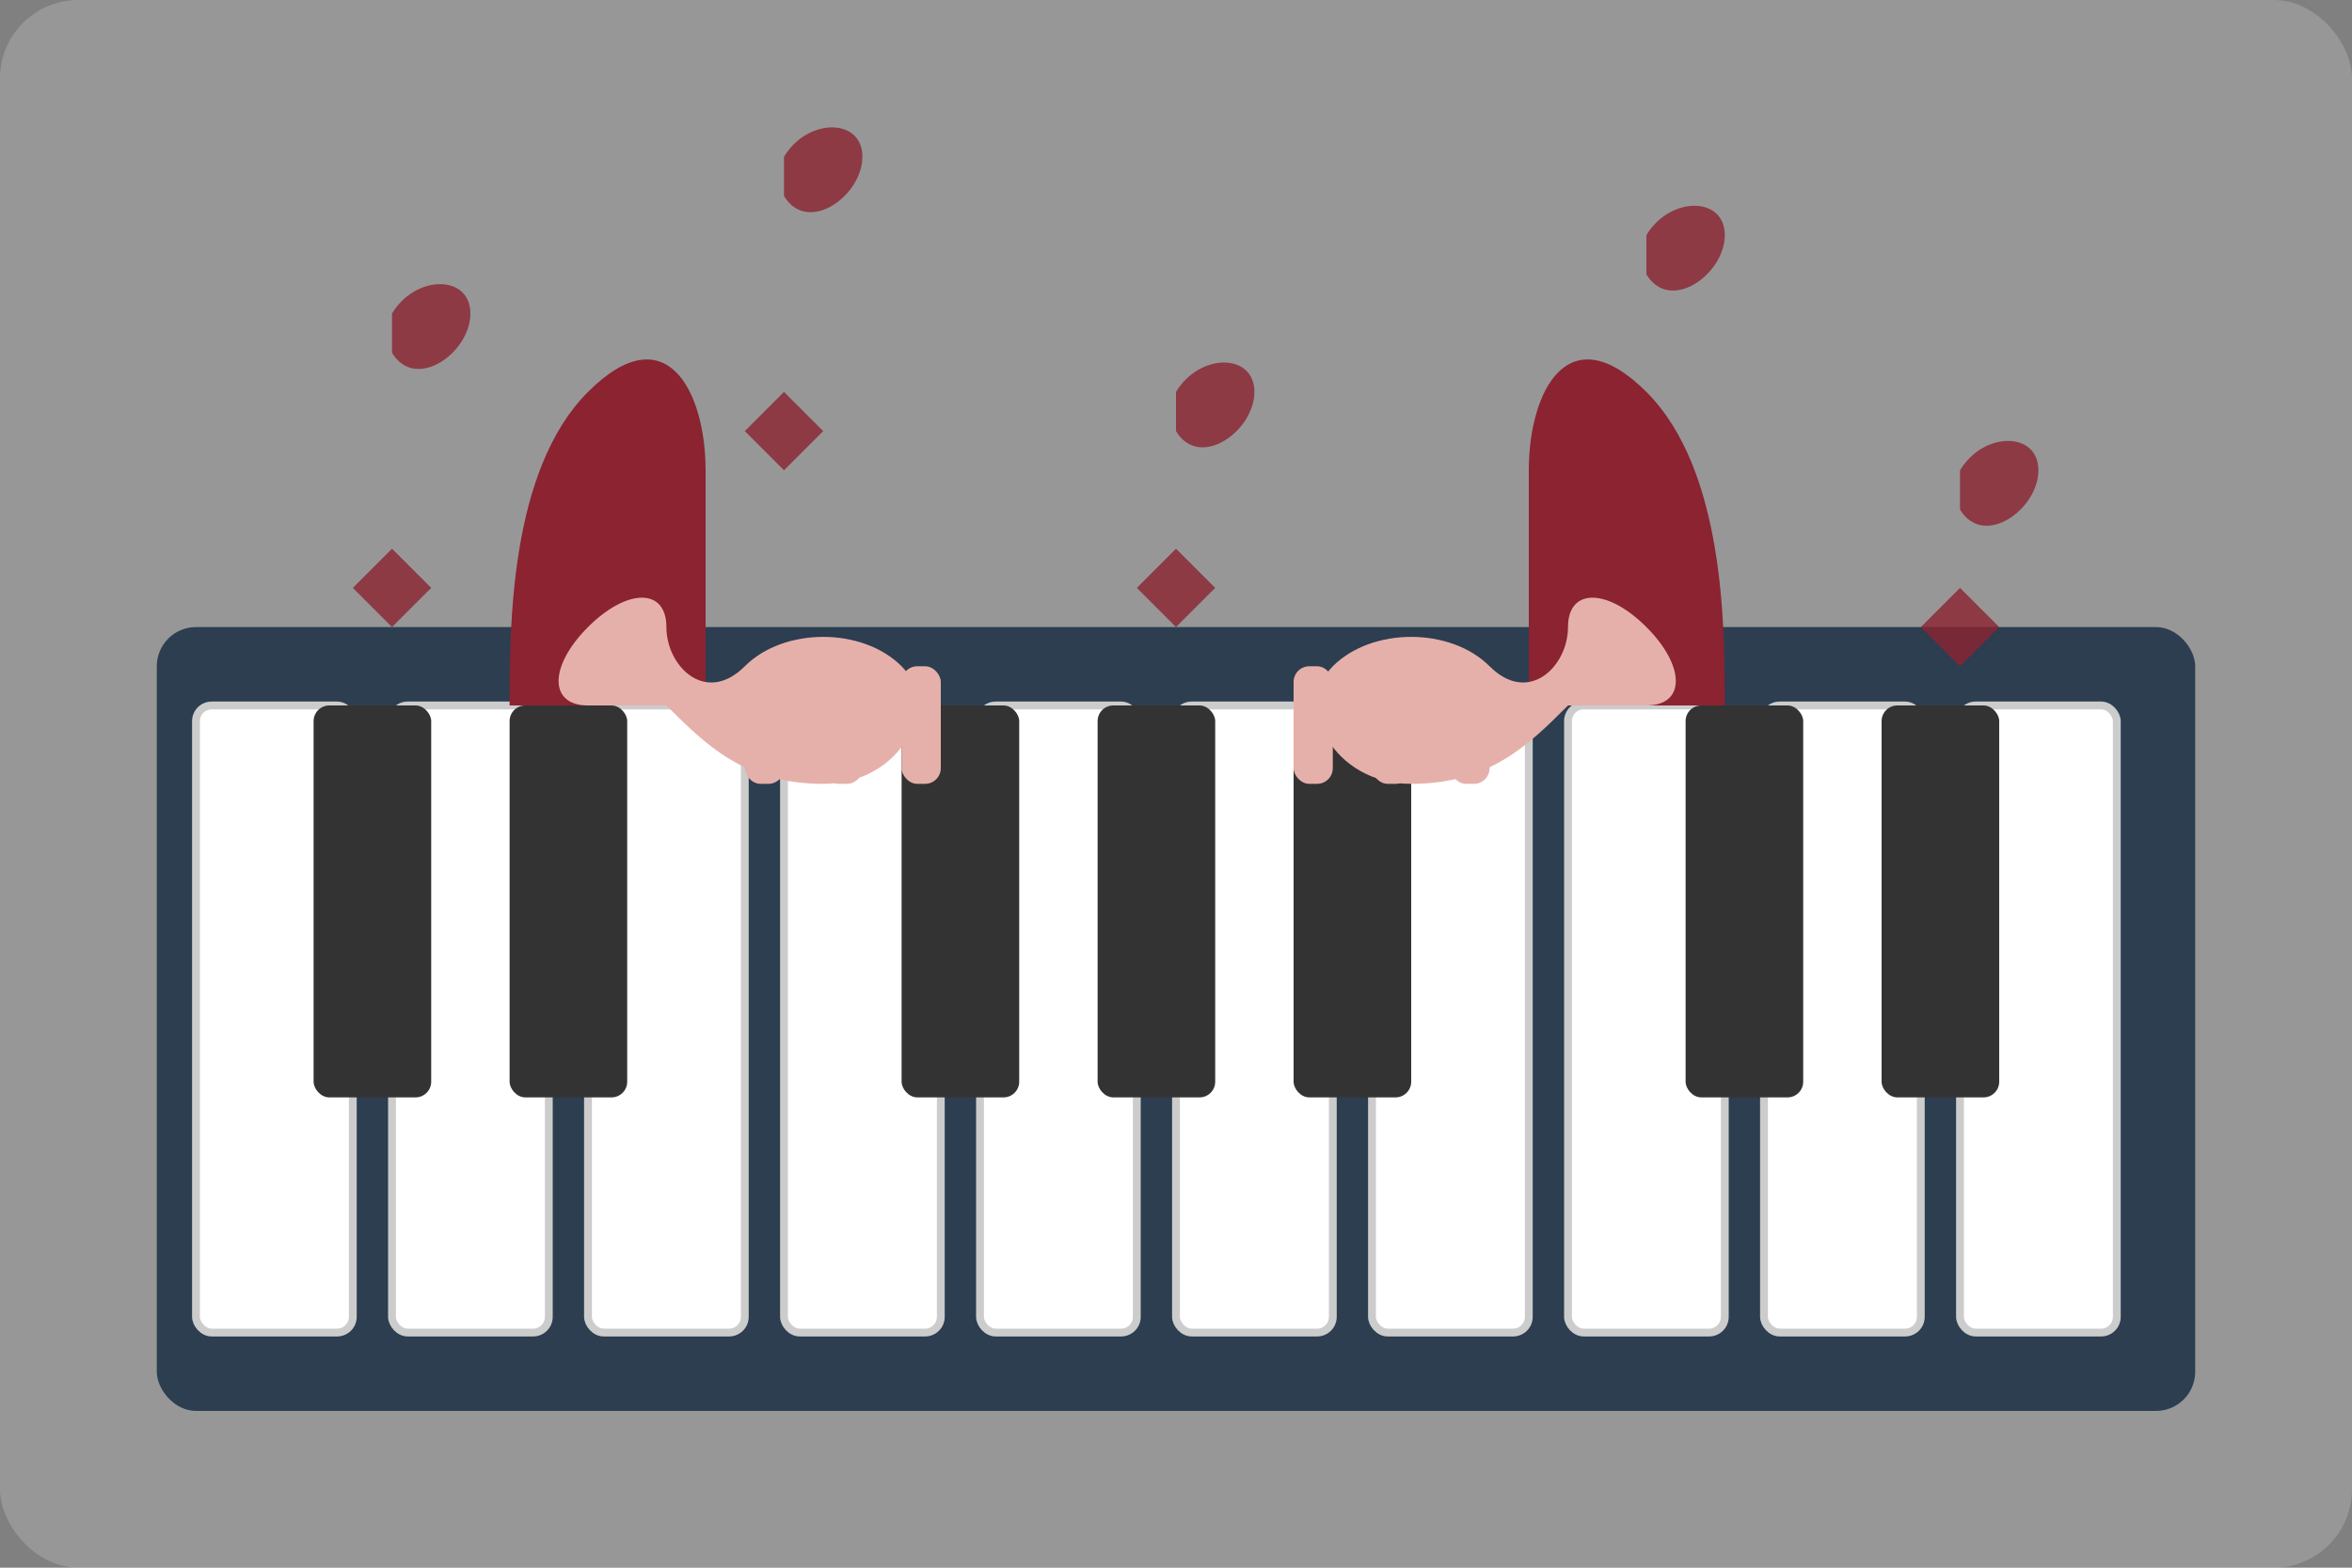 <?xml version="1.0" encoding="utf-8"?>
<svg xmlns="http://www.w3.org/2000/svg" width="300" height="200" viewBox="0 0 300 200">
  <rect x="0" y="0" width="300" height="200" fill="#808080" stroke="none"/>
  <style>
    .background {
      fill: #f8f9fa;
      opacity: 0.2;
    }
    .piano-body {
      fill: #2c3e50;
    }
    .white-key {
      fill: #ffffff;
      stroke: #cccccc;
      stroke-width: 1;
    }
    .black-key {
      fill: #333333;
    }
    .hand {
      fill: #e6b0aa;
    }
    .sleeve {
      fill: #8b2331;
    }
    .note {
      fill: #8b2331;
      opacity: 0.8;
    }
  </style>
  <rect class="background" x="0" y="0" width="300" height="200" rx="10" ry="10"/>
  <rect class="piano-body" x="20" y="80" width="260" height="100" rx="5" ry="5"/>
  <rect class="white-key" x="25" y="90" width="20" height="80" rx="2" ry="2"/>
  <rect class="white-key" x="50" y="90" width="20" height="80" rx="2" ry="2"/>
  <rect class="white-key" x="75" y="90" width="20" height="80" rx="2" ry="2"/>
  <rect class="white-key" x="100" y="90" width="20" height="80" rx="2" ry="2"/>
  <rect class="white-key" x="125" y="90" width="20" height="80" rx="2" ry="2"/>
  <rect class="white-key" x="150" y="90" width="20" height="80" rx="2" ry="2"/>
  <rect class="white-key" x="175" y="90" width="20" height="80" rx="2" ry="2"/>
  <rect class="white-key" x="200" y="90" width="20" height="80" rx="2" ry="2"/>
  <rect class="white-key" x="225" y="90" width="20" height="80" rx="2" ry="2"/>
  <rect class="white-key" x="250" y="90" width="20" height="80" rx="2" ry="2"/>
  <rect class="black-key" x="40" y="90" width="15" height="50" rx="2" ry="2"/>
  <rect class="black-key" x="65" y="90" width="15" height="50" rx="2" ry="2"/>
  <rect class="black-key" x="115" y="90" width="15" height="50" rx="2" ry="2"/>
  <rect class="black-key" x="140" y="90" width="15" height="50" rx="2" ry="2"/>
  <rect class="black-key" x="165" y="90" width="15" height="50" rx="2" ry="2"/>
  <rect class="black-key" x="215" y="90" width="15" height="50" rx="2" ry="2"/>
  <rect class="black-key" x="240" y="90" width="15" height="50" rx="2" ry="2"/>
  <g transform="matrix(1, 0, 0, 1, 85, 90)">
    <path class="sleeve" d="M-20,0 C-20,-10 -20,-30 -10,-40 C0,-50 5,-40 5,-30 L5,0 Z"/>
    <path class="hand" d="M0,0 C5,5 10,10 20,10 C30,10 35,0 30,-5 C25,-10 15,-10 10,-5 C5,0 0,-5 0,-10 C0,-15 -5,-15 -10,-10 C-15,-5 -15,0 -10,0 Z"/>
    <rect class="hand" x="10" y="-5" width="5" height="15" rx="2" ry="2"/>
    <rect class="hand" x="20" y="-5" width="5" height="15" rx="2" ry="2"/>
    <rect class="hand" x="30" y="-5" width="5" height="15" rx="2" ry="2"/>
  </g>
  <g transform="matrix(1, 0, 0, 1, 200, 90)">
    <path class="sleeve" d="M20,0 C20,-10 20,-30 10,-40 C0,-50 -5,-40 -5,-30 L-5,0 Z"/>
    <path class="hand" d="M0,0 C-5,5 -10,10 -20,10 C-30,10 -35,0 -30,-5 C-25,-10 -15,-10 -10,-5 C-5,0 0,-5 0,-10 C0,-15 5,-15 10,-10 C15,-5 15,0 10,0 Z"/>
    <rect class="hand" x="-15" y="-5" width="5" height="15" rx="2" ry="2"/>
    <rect class="hand" x="-25" y="-5" width="5" height="15" rx="2" ry="2"/>
    <rect class="hand" x="-35" y="-5" width="5" height="15" rx="2" ry="2"/>
  </g>
  <g transform="translate(50, 40)">
    <path class="note" d="M0,0 C3,-5 10,-5 10,0 C10,5 3,10 0,5 L0,30 L-5,35 L0,40 L5,35 L0,30 Z"/>
  </g>
  <g transform="translate(100, 20)">
    <path class="note" d="M0,0 C3,-5 10,-5 10,0 C10,5 3,10 0,5 L0,30 L-5,35 L0,40 L5,35 L0,30 Z"/>
  </g>
  <g transform="translate(150, 50)">
    <path class="note" d="M0,0 C3,-5 10,-5 10,0 C10,5 3,10 0,5 L0,20 L-5,25 L0,30 L5,25 L0,20 Z"/>
  </g>
  <g transform="translate(210, 30)">
    <path class="note" d="M0,0 C3,-5 10,-5 10,0 C10,5 3,10 0,5 L0,25 L-5,30 L0,35 L5,30 L0,25 Z"/>
  </g>
  <g transform="translate(250, 60)">
    <path class="note" d="M0,0 C3,-5 10,-5 10,0 C10,5 3,10 0,5 L0,15 L-5,20 L0,25 L5,20 L0,15 Z"/>
  </g>
</svg>